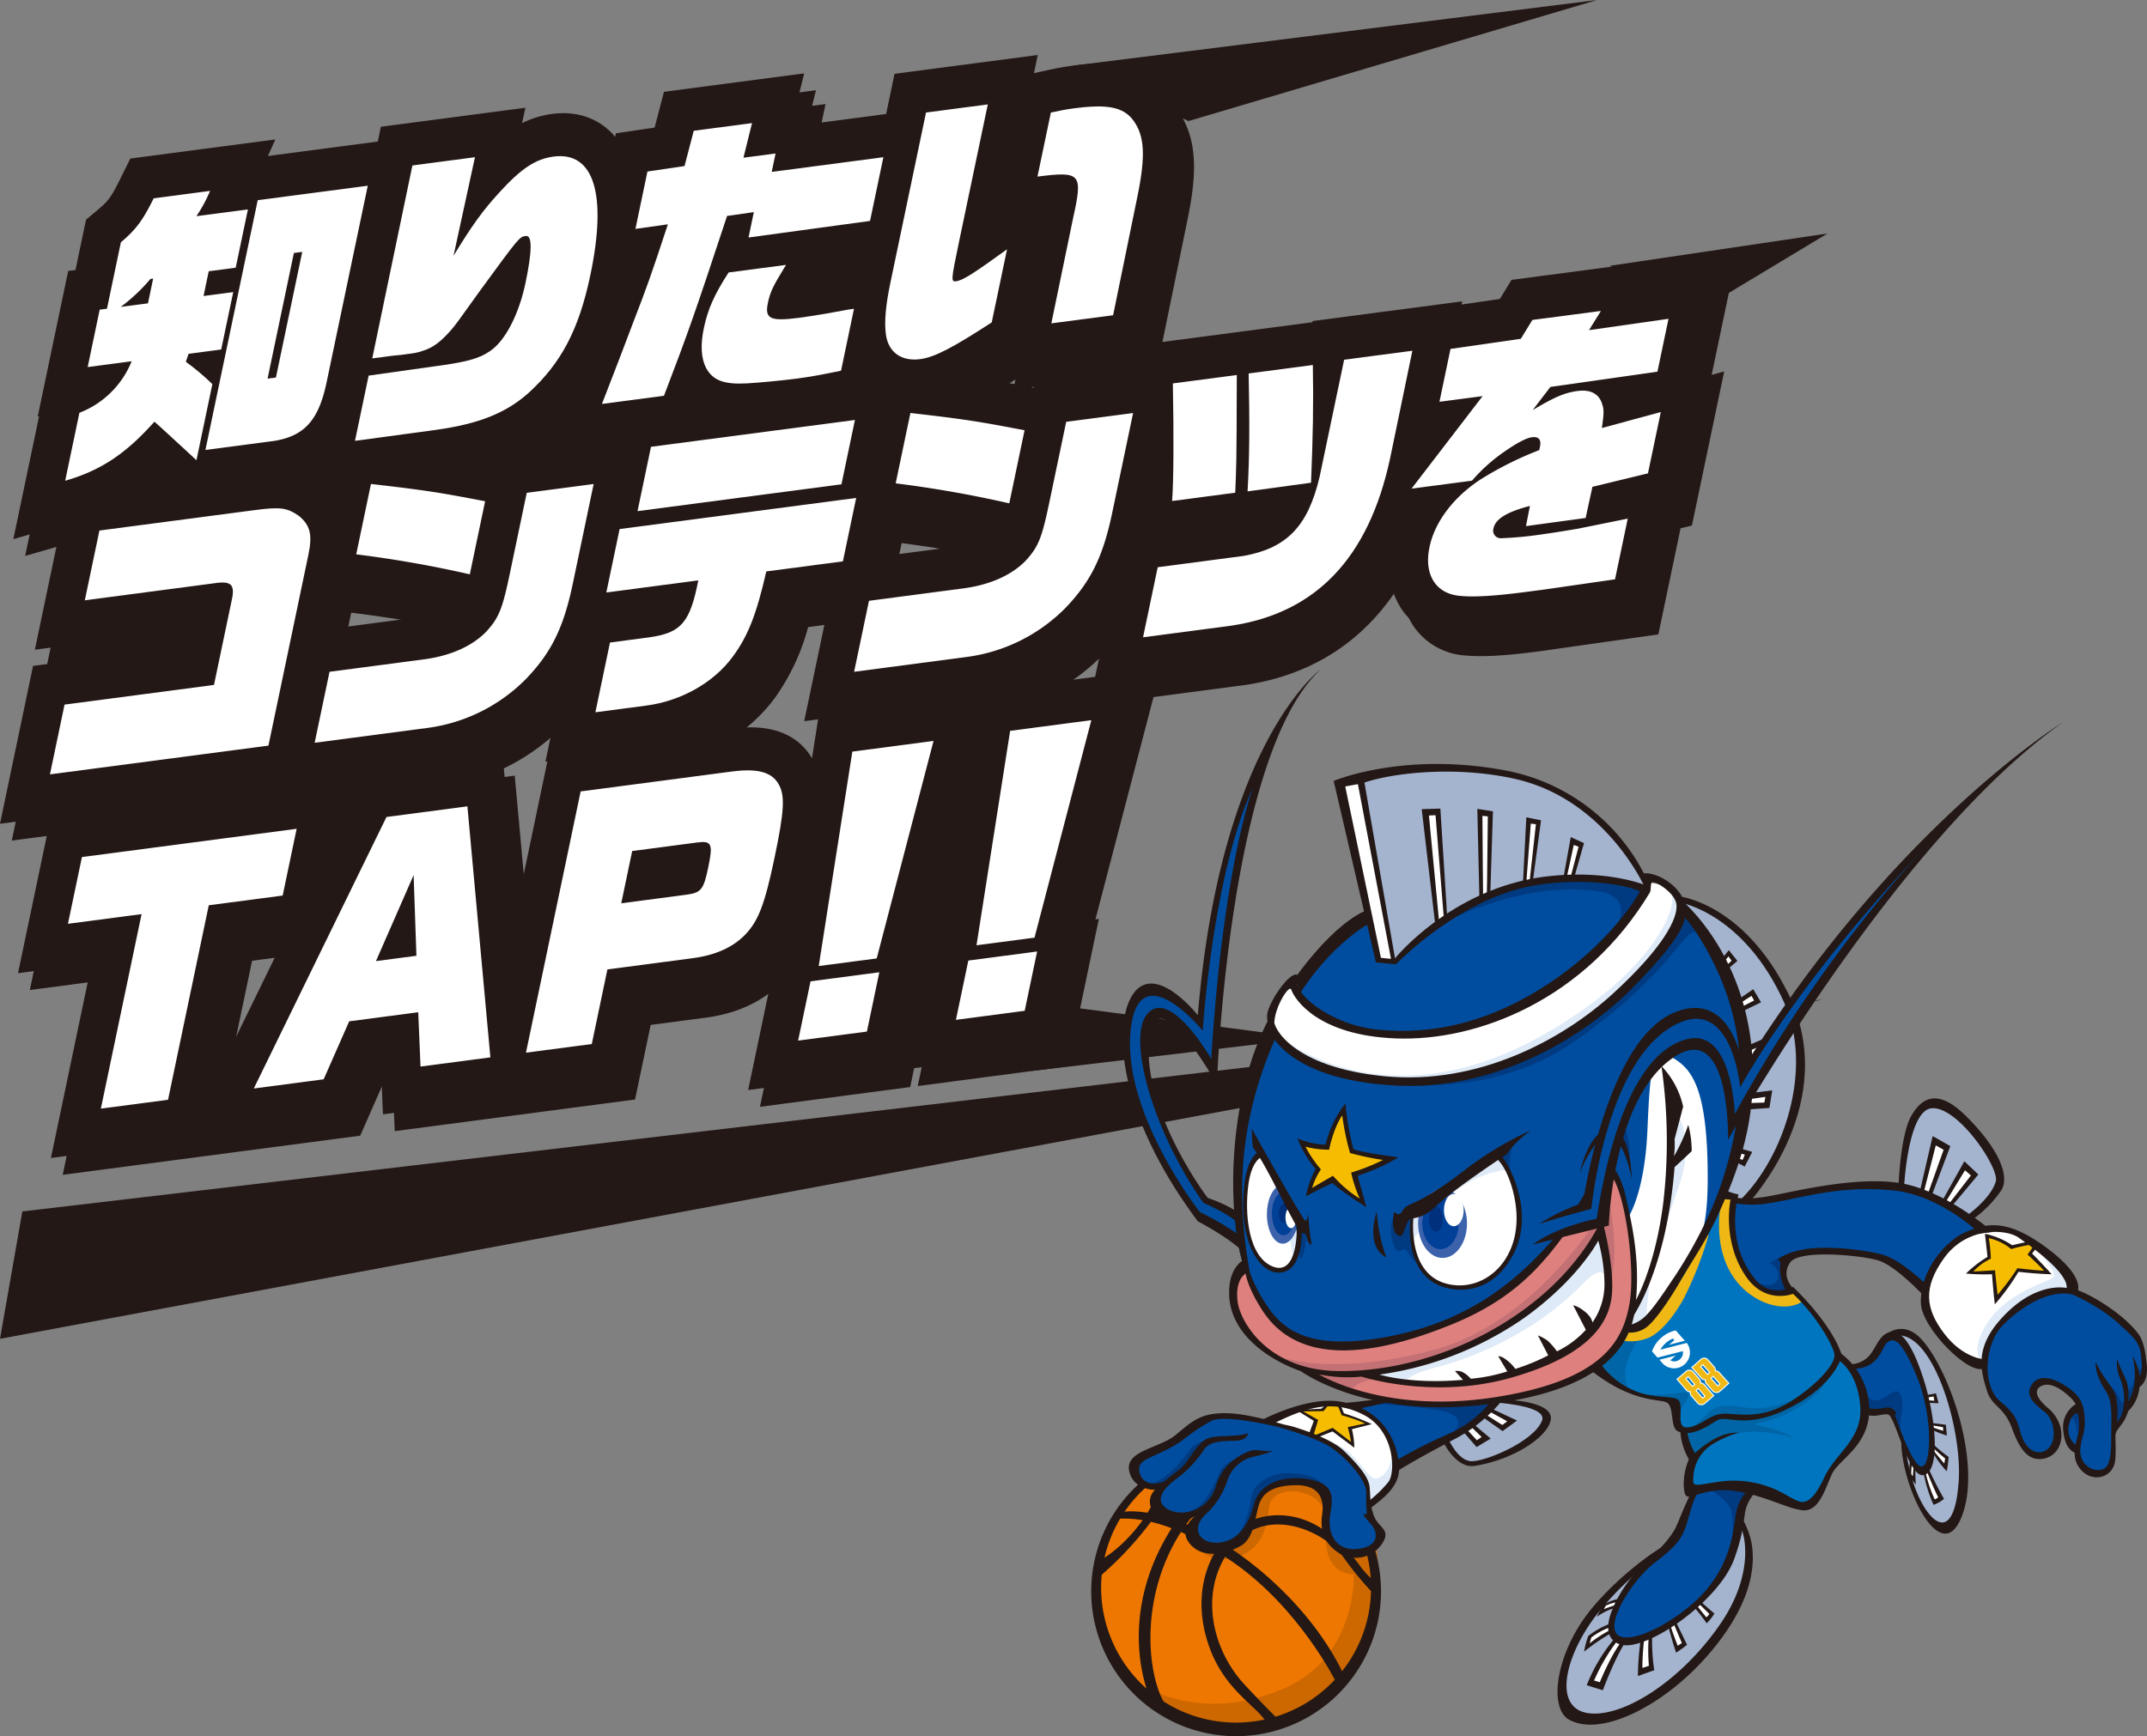 <svg xmlns="http://www.w3.org/2000/svg" xmlns:xlink="http://www.w3.org/1999/xlink" width="540" height="436.794" viewBox="0 0 540 436.794">
  <rect x="0" y="0" width="540" height="436.794" fill="#808080" stroke="none"/>
  <defs>
    <clipPath id="clip-path">
      <rect id="矩形_35529" data-name="矩形 35529" width="459.638" height="336.821" fill="none"/>
    </clipPath>
    <clipPath id="clip-path-2">
      <rect id="矩形_35689" data-name="矩形 35689" width="265.545" height="268.384" fill="none"/>
    </clipPath>
  </defs>
  <g id="组_29390" data-name="组 29390" transform="translate(-65.36 -500.251)">
    <g id="组_28901" data-name="组 28901" transform="translate(65.36 500.251)">
      <g id="组_28900" data-name="组 28900" clip-path="url(#clip-path)">
        <path id="路径_137498" data-name="路径 137498" d="M434.277,65.982l-12.7,1.811,2.84-4.583L382.2,68.765l-2.947,4.811-9.633,1.388.165-.794-37.614,4.95-.064.3-41.649,5.482,7.351-35.869c2.271-11.2,2.658-20.186-2.893-27.716-5.7-7.583-14.459-7.579-23.078-6.444-2.4.316-4.044.639-6.616,1.2l-3.146.688.957-4.572-36.022,4.741L224.9,27.042l-16.217,2.135.97-4.636-7.518.99,2.154-8.708-35.269,4.642-2.351,8.994-9.746,1.434-.184.876c-3.813-4.547-9.414-6.6-15.818-5.756a24.21,24.21,0,0,0-7.594,2.319l.841-3.869L97.818,30.247l-.777,3.723L69.413,37.606l1.858-4.161-36.464,4.8-2.733,5.516c-2.146,4.328-2.957,5.282-5.228,7.188l-3.181,2.671-2.654,12.67-1.832.242-1.639,7.825-3,14.334-3.021,14.437.337-.044L5.387,133.991l11.958-3.442L10.8,161.813l37.993-5-.865,4.129-37.586,4.947L2.029,205.6l66.754-8.786-.067.323-54,7.108L6.562,243.2l18.52-2.437L14.837,289.693l33.852-4.457,3.526-.464,37.443-4.928,6.417-14.589,1.7-.224.572,13.669,23.4-3.08,14.5-1.91,22.538-2.965,3.93-18.767,13.847-1.824c8.009-1.053,14.532-4.132,19.451-9.216.367-.385.718-.775,1.058-1.168l-6.869,32.813,37.785-4.973,7.763-37.082-.856.113,9.272-35.5-5.487,35-1.027.135-7.765,37.082,37.787-4.974,7.763-37.081-.856.113,14.6-55.917,23.079-3.037.094-.013c17.023-2.6,30.178-11.307,38.983-25.538a20.177,20.177,0,0,0,3.077,10.5,17.075,17.075,0,0,0,13.178,7.623c4.394.406,10.053.082,18.927-1.086l29.643-4.218,5.586-26.7,2.852-.692,8.115-38.756-3.149.855Zm-394.514,53.4c.244-.2.49-.393.733-.6l.481.443Zm101.194-14.174c.02-.018.037-.036.056-.052l-2.266,5.851-8.021,1.056a42.683,42.683,0,0,0,10.232-6.856M54.691,272.953l7.769-37.115,11.071-1.457ZM86.325,208.2l2.77-13.242,3.952-.52Zm22.27-54.722L85.67,156.491l1.724-8.231,2.228.289c8.233,1.067,16.912,2.52,23.426,3.9a25.579,25.579,0,0,1-4.452,1.024m31.1,36.445-7.733,36.925-3.44-37.578-11.728,1.544a53.616,53.616,0,0,0,23.739-13.849l.114-.116c.591-.61,1.156-1.222,1.707-1.836l-3.137,14.972Zm68.088-10.587-1.536,9.8c-5.517-9.364-16.794-7.889-20.512-7.4l-7.844,1.033a41.828,41.828,0,0,0,16.02-13,54.8,54.8,0,0,0,8.4-17.865l8.043-1.059-6.062,28.951Zm6.2-113.635c-.771.142-2.05.378-3.629.659l.14-.228,4.61-.628c-.2.034-.588.1-1.122.2m2.917-.437-.992.13.993-.136Zm27.378,70.355-20.008,2.633,1.568-7.487c8.075,1.061,16.519,2.479,22.892,3.83a25.584,25.584,0,0,1-4.452,1.024m33.2,33.016-19.844,2.612a53.711,53.711,0,0,0,18.58-12.142l.113-.116a60.839,60.839,0,0,0,4.167-4.752ZM262.272,94.749l-.241,1.154c-5.749-1.1-9.49-1.794-13.761-2.443,1.868-1.113,3.905-2.388,6.182-3.854l-.522,2.526,33.032-4.347.073,3.7Z" transform="translate(0.94 5.874)" fill="#231815"/>
        <path id="路径_137499" data-name="路径 137499" d="M432.248,63.129l-12.7,1.811,2.84-4.583-42.213,5.556-2.948,4.81L367.6,72.111l.164-.794-37.613,4.95-.064.3-41.649,5.482,7.351-35.869c2.271-11.2,2.657-20.186-2.893-27.716-5.7-7.583-14.459-7.579-23.078-6.444-2.4.316-4.044.639-6.616,1.2l-3.146.688.957-4.572-36.022,4.741-2.116,10.107-16.216,2.135.97-4.636-7.518.99,2.154-8.708-35.269,4.642-2.351,8.994L154.9,29.04l-.184.876c-3.813-4.547-9.414-6.6-15.818-5.756a24.21,24.21,0,0,0-7.594,2.319l.84-3.869-36.35,4.784-.777,3.723L67.384,34.753l1.857-4.161-36.463,4.8L30.045,40.91c-2.146,4.328-2.957,5.282-5.228,7.188l-3.182,2.671-2.653,12.67-1.832.242-1.639,7.825-3,14.334L9.491,100.276l.337-.044-6.47,30.906L15.316,127.7,8.77,158.96l37.993-5-.865,4.129L8.312,163.036,0,202.748l66.754-8.786-.069.323-54,7.108L4.531,240.343l18.52-2.437L12.808,286.84l33.852-4.457,3.526-.464,37.443-4.928L94.047,262.4l1.7-.224.572,13.669,23.4-3.08,14.5-1.908,22.537-2.966,3.93-18.767,13.848-1.824c8.009-1.053,14.532-4.132,19.451-9.216.367-.385.718-.775,1.058-1.168l-6.871,32.813,37.787-4.972,7.763-37.082-.856.113,9.272-35.5-5.487,35-1.029.135-7.763,37.082,37.787-4.974,7.763-37.081-.857.113,14.6-55.917,23.079-3.037.1-.013c17.023-2.6,30.178-11.307,38.983-25.538a20.163,20.163,0,0,0,3.077,10.5,17.072,17.072,0,0,0,13.178,7.623c4.392.406,10.053.082,18.927-1.086l29.643-4.218,5.586-26.7,2.852-.692L430.7,84.731l-3.149.855Zm-394.514,53.4c.243-.2.489-.393.732-.6l.483.443Zm101.194-14.174c.019-.018.037-.036.056-.052l-2.266,5.851-8.021,1.056a42.714,42.714,0,0,0,10.232-6.856M52.661,270.1l7.771-37.115L71.5,231.528ZM84.3,205.343,87.066,192.1l3.952-.52Zm22.272-54.722-22.926,3.017,1.724-8.231,2.228.289c8.233,1.067,16.912,2.52,23.425,3.9a25.538,25.538,0,0,1-4.451,1.024m31.1,36.445-7.733,36.925-3.44-37.578-11.728,1.544A53.624,53.624,0,0,0,138.5,174.107l.113-.116c.591-.61,1.156-1.222,1.707-1.836l-3.135,14.972Zm68.087-10.587-1.535,9.8c-5.517-9.364-16.794-7.888-20.513-7.4l-7.842,1.033a41.838,41.838,0,0,0,16.02-13,54.8,54.8,0,0,0,8.4-17.865l8.043-1.059-6.062,28.951Zm6.2-113.635c-.771.142-2.05.378-3.629.659l.139-.228,4.612-.628c-.2.034-.59.1-1.122.2m2.916-.437-.991.13.992-.136Zm27.379,70.355L222.24,135.4l1.568-7.487c8.074,1.061,16.519,2.479,22.891,3.83a25.537,25.537,0,0,1-4.451,1.024m33.2,33.016L255.6,168.391a53.711,53.711,0,0,0,18.58-12.142l.113-.116a60.516,60.516,0,0,0,4.165-4.752ZM260.243,91.9,260,93.05c-5.75-1.1-9.49-1.794-13.761-2.443,1.867-1.113,3.905-2.388,6.182-3.854l-.524,2.526,33.033-4.347.073,3.7Z" transform="translate(0 4.499)" fill="#231815"/>
        <path id="路径_137500" data-name="路径 137500" d="M16.863,77.16l3.021-14.438,1.832-.242,3.5-16.715c3.76-3.156,5.512-5.53,8.253-11.062L47.65,32.838A36.894,36.894,0,0,1,44.208,39.2L57.165,37.5,54.094,52.161l-6.785.892-1.3,6.23,7.462-.982L50.446,72.739l-8.21,1.08-.686,2.012a60.4,60.4,0,0,1,6.675,5.623L44.218,100.6l-2.429-2.265c-4.65-4.266-7.354-6.791-8.144-7.426-7.159,8.037-13.455,12.264-22.441,14.851l3.58-17.1A23.11,23.11,0,0,0,27.922,75.7ZM32.03,61.124l1.3-6.23-.679.089a44.764,44.764,0,0,1-7.478,7.044Zm27.6-25.947,27.682-3.643L76.971,80.922c-1.988,9.5-5.465,13.5-13.061,14.8l-17.435,2.3ZM64.21,79.794l6.616-31.61-2.1.277-6.616,31.61Z" transform="translate(5.189 15.189)" fill="#fff"/>
        <path id="路径_137501" data-name="路径 137501" d="M64.457,81.729l16.178-2.279c8.349-1.1,11.565-1.963,14.339-3.882,3.839-2.574,7.278-9.234,8.948-17.21,1.653-7.9,1.715-11.976.086-11.762s-1.627.215-11.428,13.623c-5.965,8.323-5.965,8.323-7.117,9.73-2.792,3.249-4.827,4.773-7.433,5.561-1.555.5-1.555.5-5.422,1.008l-1.952.184-5.292.7,10.1-48.544L91.2,26.783l-5.389,24.8c4.533-7.466,7.33-11.382,11.513-15.922,5.487-6.042,9.159-8.447,13.636-9.035,10.176-1.339,13.527,9.449,9.263,29.813-2.863,13.676-7.346,22.173-15.5,29.6C99.04,91.143,92.128,93.9,81.256,95.4L61.022,98.141Z" transform="translate(28.261 12.769)" fill="#fff"/>
        <path id="路径_137502" data-name="路径 137502" d="M114.922,33.083l9.326-1.374,2.319-8.878L141.223,20.9l-2.154,8.708,8.074-1.064-.969,4.636,28.088-3.7-3.356,16.032-30.562,4.171,1.336-6.383-6.732.96c-8.128,24.64-9.908,29.677-15.872,45.24l-15.6,2.054,1.718-4.439c2.018-5.214,4.032-10.43,5.981-15.638,3.751-9.729,4.537-11.9,8.883-25.109L111.9,47.52ZM163.612,83.2c-4.964,1.022-7.778,1.541-11.105,1.978-3.593.474-9.585,1.04-12.454,1.2-5.874.329-8.625-.714-10.352-3.812-1.277-2.417-1.5-5.787-.588-10.118.988-4.712,2.616-8.4,6.226-13.971l14.45-1.9-.5.8c-2.8,4.58-3.514,6.078-4.072,8.739-.843,4.027.527,4.732,7.921,3.759,1.628-.215,5.172-.754,6.41-.991,3.424-.6,5.967-1.082,6.1-1.1l1.22-.162Z" transform="translate(47.921 10.068)" fill="#fff"/>
        <path id="路径_137503" data-name="路径 137503" d="M170.75,52.226c-2.021,9.65-2.064,10.172-.775,10,1.7-.224,4.206-1.811,12.834-8.043L178.96,72.572c-10,6.49-14.368,8.764-18.034,9.246-4.682.616-8.012-1.753-8.586-6.259-.417-3.048-.07-7.232,1.124-12.931l8.97-42.855,15.538-2.045ZM199.4,46.459c2.521-11.416,2.038-11.944-8.938-10.573l3.371-16.107c2.559-.559,3.864-.8,5.832-1.064,8.48-1.116,12.4-.3,14.877,2.994,2.878,3.9,3.153,8.893,1.1,18.991L209.489,70.77l-15.538,2.045Z" transform="translate(70.474 8.54)" fill="#fff"/>
        <path id="路径_137504" data-name="路径 137504" d="M12.259,135.695l37.586-4.947L54.188,110c1.012-4.2.247-5.279-3.248-4.967l-33.583,4.421L21.03,91.905l38.875-5.118c6.65-.874,8.252-.642,11.254,1.4,2.871,2.357,3.5,4.71,2.433,9.8L63.54,146.013,8.585,153.247Z" transform="translate(3.976 41.572)" fill="#fff"/>
        <path id="路径_137505" data-name="路径 137505" d="M57.83,129.431l24.019-3.162c6.663-.951,11.914-3.341,15.448-6.983,3.176-3.522,4.015-5.626,5.937-14.821l4.2-20.061L124.26,82.19,119,107.34c-2.338,11.169-5.5,17.422-11.891,24.028a42.712,42.712,0,0,1-24.654,12.185L54.09,147.288Zm35.285-24.52a287.942,287.942,0,0,0-28.57-5.033l3.706-17.7c14.11,1.615,17.484,2.2,28.712,4.349Z" transform="translate(25.05 39.582)" fill="#fff"/>
        <path id="路径_137506" data-name="路径 137506" d="M108.438,98.756l59.5-7.832L164.6,106.88l-19.268,2.537c-2.43,10.664-4.578,16.193-8.362,21.347-4.817,6.617-13.044,11.247-21.8,12.4l-12.823,1.688,3.675-17.552L115.863,126c8.09-1.139,10.278-3.718,12.369-14.337L105.1,114.712Zm7.894-20.695,51.293-6.752-3.389,16.186-51.291,6.752Z" transform="translate(47.401 34.348)" fill="#fff"/>
        <path id="路径_137507" data-name="路径 137507" d="M150.563,117.378l24.019-3.162c6.663-.951,11.914-3.341,15.448-6.983,3.176-3.522,4.015-5.626,5.937-14.821l4.2-20.061,16.826-2.214-5.264,25.15c-2.338,11.169-5.5,17.422-11.891,24.028A42.712,42.712,0,0,1,175.184,131.5l-28.361,3.734Zm35.285-24.52a287.946,287.946,0,0,0-28.57-5.033l3.706-17.7c14.11,1.615,17.484,2.2,28.712,4.349Z" transform="translate(67.997 33.776)" fill="#fff"/>
        <path id="路径_137508" data-name="路径 137508" d="M200.182,114.018l21.575-2.84c10.9-1.953,16.206-7.454,19.138-19.884l6.173-29.481,17.164-2.26L258.59,86.82c-5.4,24.875-18.582,38.654-39.778,41.886l-22.32,2.938ZM203.8,97.36c.392-4.707.435-17.2.189-29.582l16.08-2.117-.01,2.883c-.032,19.069-.1,20.038-.382,26.725Zm18.981-2.426c.5-8.711.534-17.361.272-29.666L239.2,63.143c.176,9.88.035,17.8-.459,29.616Z" transform="translate(91 28.686)" fill="#fff"/>
        <path id="路径_137509" data-name="路径 137509" d="M260.518,74.225l-10.855,1.428,2.783-13.3,17.686-2.55,2.907-4.743L290.272,52.8l-2.989,4.827,19.995-2.852-2.784,13.3-26.93,3.841-4.455,5.832c5.511-3.31,8.111-4.392,11.3-4.811,3.324-.439,5.517.75,6.255,3.535.408,1.2.341,2.467-.155,5.784l14.829-4.021-3.229,15.424-13.971,3.392-1.706,7.834-15.01,2.049,1-5.081c-5.791,1.5-8.67,3.283-9.163,5.639a1.908,1.908,0,0,0,1.852,2.491,92.062,92.062,0,0,0,10.846-1.058c2.3-.3,6.815-1.046,8.594-1.354l12.472-2.526-3.2,15.272-17.281,2.5-4.749.625c-8.277,1.089-13.287,1.381-16.911,1.045-6.16-.52-9.168-5.37-7.719-12.283,1.32-6.308,5.972-12.462,12.637-16.887a86.206,86.206,0,0,1,14.966-7.511l.176-.836q.573-2.736-2.073-2.387c-1.356.179-3.8,1.459-7.051,3.737a42.85,42.85,0,0,0-7.968,7.18l-15.2,2Z" transform="translate(112.377 25.431)" fill="#fff"/>
        <path id="路径_137510" data-name="路径 137510" d="M15.2,147.837,69.2,140.728,65.688,157.52,47.1,159.966,36.854,208.9l-16.895,2.224L30.2,162.19l-18.522,2.439Z" transform="translate(5.41 67.786)" fill="#fff"/>
        <path id="路径_137511" data-name="路径 137511" d="M77,139.593l20.352-2.679,5.782,63.154L85.56,202.379l-.572-13.667L67.619,191,61.2,205.586,43.628,207.9ZM84.53,174.51l-.7-20.3-9.478,21.64Z" transform="translate(20.205 65.949)" fill="#fff"/>
        <path id="路径_137512" data-name="路径 137512" d="M104.171,136.1l37.993-5c6.379-.84,10.011.086,11.755,3.109,1.706,2.877,1.489,6.748-.976,18.525s-4.054,15.9-7.354,19.366c-3.115,3.218-7.487,5.2-13.254,5.958L110.9,180.884l-3.93,18.767-16.554,2.178ZM130.663,162.1c3.8-.5,4.417-1.246,5.577-6.794,1.273-6.078.906-6.842-2.825-6.352L117.132,151.1l-2.752,13.145Z" transform="translate(41.872 63.008)" fill="#fff"/>
        <path id="路径_137513" data-name="路径 137513" d="M140.323,186.284l17.3-2.277L154.5,198.927,137.2,201.2Zm10.514-57.79,20.422-2.688-14.292,54.719-14.587,1.919Z" transform="translate(63.54 60.599)" fill="#fff"/>
        <path id="路径_137514" data-name="路径 137514" d="M167.448,182.758l17.3-2.277L181.624,195.4l-17.3,2.277Zm10.514-57.79,20.422-2.688L184.092,177,169.5,178.917Z" transform="translate(76.103 58.9)" fill="#fff"/>
        <path id="路径_137515" data-name="路径 137515" d="M5.621,223.04,458.606,169.7,0,255.081Z" transform="translate(0 81.74)" fill="#231815"/>
        <path id="路径_137516" data-name="路径 137516" d="M184.408,16.524,316.3,0l-102.8,30.46Z" transform="translate(85.404 0)" fill="#231815"/>
        <path id="路径_137517" data-name="路径 137517" d="M276.707,47.779l54.781-8.13L299.706,58.793Z" transform="translate(128.15 19.098)" fill="#231815"/>
        <path id="路径_137518" data-name="路径 137518" d="M178.181,186.983l68.2-8.084-60.982-8.01Z" transform="translate(82.52 82.314)" fill="#231815"/>
      </g>
    </g>
    <g id="组_29344" data-name="组 29344" transform="translate(339.816 668.662)">
      <g id="组_29343" data-name="组 29343" clip-path="url(#clip-path-2)">
        <path id="路径_139001" data-name="路径 139001" d="M79.611,108.128s-.763,4.975-8.154,10.057a40.824,40.824,0,0,0,10.528,6.433c5.391,2,9.142.715,9.744,2.624.924,2.926-.561,6.5,2.517,6.5,0,0-.308,2.772,1.848,6.775,0,0-1.7,9.17-.147,8.779,1.225-.31,5.691-3.544,13.853-1.234,2,.566,3.826,1.2,5.472,1.811,1.846-1.351,6.081,2.333,6.081,2.333,1.809.628,3.146.9,4,.476,2.156-1.078,2-4,6.775-10.471s9.549-7.855,6.469-19.094c-1.753-6.4-5.391-7.547-5.391-7.547s-3.748-10.062-11.618-16.559c0,0-17.365,4.249-14.847-23.814l-2.792-.434L90.539,99.024s-9.455,11.211-10.928,9.1" transform="translate(55.043 57.587)" fill="#0075bf"/>
        <path id="路径_139002" data-name="路径 139002" d="M90.526,73.721S87.14,83.9,91.142,93.067s14.212,12.6,19.137,9.08L107.93,99.64s-8.058,3.383-12.982-6.092c-3.695-7.106-2.809-12.8-1.868-17.554Z" transform="translate(68.701 56.787)" fill="#efb815"/>
        <path id="路径_139003" data-name="路径 139003" d="M86.91,92.058s-11.326,11-6.825,18.333a32.092,32.092,0,0,1-8.359-5.53s6.863-7.148,7.554-10.084Z" transform="translate(55.25 70.912)" fill="#0065a6"/>
        <path id="路径_139004" data-name="路径 139004" d="M121.481,100.379s-.06,3.656-7.587,8.1a33.428,33.428,0,0,1-9.776,3.857c-2.829.388,2.831.551,8.1,3.25s-13.633-6.851-23.795,4.982c0,0-2.443-.127-3.344-6.3a4.4,4.4,0,0,1-2.316-1.8s2.572,2.572,6.175-.386,3.167-4.976,11.7-3.73c11.447,1.673,20.835-7.973,20.835-7.973" transform="translate(63.756 77.322)" fill="#0065a6"/>
        <path id="路径_139005" data-name="路径 139005" d="M78.394,103.216a35.5,35.5,0,0,0,9.388-.386c5.274-.9-1.029,3.987-.9,7.2,0,0,.643-4.629-2.445-5.144a34.559,34.559,0,0,1-6.044-1.671" transform="translate(60.387 79.126)" fill="#0065a6"/>
        <path id="路径_139006" data-name="路径 139006" d="M61.2,54.508C46.938,66.7,37.828,78.8,34.309,105.211a162.343,162.343,0,0,0-1.484,20.222l-7.279-3.372S9.341,103.29,9.341,83.7s14.98-1.921,17.285,4.994c0,0,5.762-58.769,12.291-74.517,0,0-13.059,23.046-15.364,63.378,0,0-12.675-15.366-16.9-5.378S4.9,99.921,23.061,127.917c0,0,5.291-.119,10,4.913,0,0,3.171,23.085,20.838,26.156s48.016-7.681,64.147-31.5l8.067-11.523s4.994-.384,6.531,22.279l7.862,6.617s12.872-14.7,17.907-31.856c4.681-15.945,4.19-47.446-13.863-62.382S85.012,34.149,61.2,54.508" transform="translate(3.752 10.92)" fill="#004da0"/>
        <path id="路径_139007" data-name="路径 139007" d="M61.931,67.255l-4.677,3.487s2.774.791,4.677,6.736c0,0-1.664-3.33,0-10.223" transform="translate(44.103 51.806)" fill="#003b82"/>
        <path id="路径_139008" data-name="路径 139008" d="M50.044,113.823s9.26-3.006,13.095-9.648c0,0,16.315-.076,12.7,5.343s-14.12,11-19.209,10.016a8.962,8.962,0,0,1-6.587-5.711" transform="translate(38.549 80.246)" fill="#a4b3ce"/>
        <path id="路径_139009" data-name="路径 139009" d="M57.452,105.191,55.9,106.565l4.543,3.2,2.185-1.62Z" transform="translate(43.062 81.028)" fill="#fff"/>
        <path id="路径_139010" data-name="路径 139010" d="M55.019,107.4l-1.9,1.163,2.923,3.557,2.36-1.409Z" transform="translate(40.916 82.73)" fill="#fff"/>
        <path id="路径_139011" data-name="路径 139011" d="M24.94,108.974s14.127-7.805,22.764-3.245,11.9,13.653,8.636,18.549-5.6,5.6-5.6,5.6,2.411-14.548-25.8-20.9" transform="translate(19.211 80.341)" fill="#fff"/>
        <path id="路径_139012" data-name="路径 139012" d="M31.347,108.933s7.1,1.629,10,4.7c3.8,4.029,4.925,6.715,6.789,5.893,2.247-.986,4.551-4.7,2.314-10.445,0,0,3.431,7.386,1.268,11.415a14.578,14.578,0,0,1-5.906,5.808s.31-5.137-2.151-8.42-7.834-7.982-12.311-8.952" transform="translate(24.146 83.911)" fill="#deeaf7"/>
        <path id="路径_139013" data-name="路径 139013" d="M133.053,114.162s-12.776-5.651-14.251-15.356c-1.946-12.812,12.284-22.973,21.991-18.3s15.724,10.441,14,14.741c0,0-9.816-1.237-16.338,6.389-7.248,8.476-5.4,12.53-5.4,12.53" transform="translate(91.374 61.12)" fill="#fff"/>
        <path id="路径_139014" data-name="路径 139014" d="M139.758,81.715s6.226,6.778,5.4,8.12-12.684,3.581-17.83,13.429c-3.264,6.244.149,8.581.149,8.581S126.211,102.891,138,96.253c9.6-5.4,12.011-2.611,12.011-2.611s.754-5.2-10.254-11.927" transform="translate(96.995 62.945)" fill="#deeaf7"/>
        <path id="路径_139015" data-name="路径 139015" d="M111.75,121.823s5.987,6.94-1.4,21.387S80.8,174.735,70.779,169.973s.657-28.734,14.614-36.943c0,0-12.757,18.007-2.547,17.882,12.07-.15,29.321-17.31,28.905-29.09" transform="translate(51.492 93.84)" fill="#a4b3ce"/>
        <path id="路径_139016" data-name="路径 139016" d="M78.372,138.009l-.266,8.173,2.524-.533-.266-8.239Z" transform="translate(60.165 105.847)" fill="#fff"/>
        <path id="路径_139017" data-name="路径 139017" d="M77.42,137.9s-4.783,5.715-6.446,10.765l2.857.864L79.08,138.5Z" transform="translate(54.671 106.223)" fill="#fff"/>
        <path id="路径_139018" data-name="路径 139018" d="M76.476,137.276l-5.915,3.854.466-2.392s3.056-2.659,5.116-2.792Z" transform="translate(54.353 104.72)" fill="#fff"/>
        <path id="路径_139019" data-name="路径 139019" d="M76.292,133.644l-3.854,1.593.781-1.965,3.539-.892Z" transform="translate(55.799 101.972)" fill="#fff"/>
        <path id="路径_139020" data-name="路径 139020" d="M86.816,132.574l-.9,1.186,2.657,3.388,1.329-1.728Z" transform="translate(66.179 102.121)" fill="#fff"/>
        <path id="路径_139021" data-name="路径 139021" d="M83.364,135.5l-1.129.8,1.928,5.847,1.861-1.062Z" transform="translate(63.345 104.372)" fill="#fff"/>
        <path id="路径_139022" data-name="路径 139022" d="M114,95.013s6.486-4.9,13.382,13.323,3.941,36.121-.492,35.629-10.016-11.985-10.344-21.344c0,0,1.806,7.552,5.746,5.417S121.8,97.5,114,95.013" transform="translate(87.817 72.726)" fill="#a4b3ce"/>
        <path id="路径_139023" data-name="路径 139023" d="M119.622,110.611l-.073,1.119,3.048,3.532.6-2.061Z" transform="translate(92.089 85.203)" fill="#fff"/>
        <path id="路径_139024" data-name="路径 139024" d="M118.94,113.759l-.671.271s1.662,6.315,2.724,7.775l1.661-.8Z" transform="translate(91.102 87.628)" fill="#fff"/>
        <path id="路径_139025" data-name="路径 139025" d="M117.634,113.413l-.333,3.323-1.055-.77.391-3.217Z" transform="translate(89.544 86.851)" fill="#fff"/>
        <path id="路径_139026" data-name="路径 139026" d="M118.815,103.566l1.823-.388.4,1.395-2.077-.152Z" transform="translate(91.523 79.478)" fill="#fff"/>
        <path id="路径_139027" data-name="路径 139027" d="M119.575,107.278l2.744.469.145,1.577-2.962-.963Z" transform="translate(92.052 82.636)" fill="#fff"/>
        <path id="路径_139028" data-name="路径 139028" d="M115.356,83.106s1.149-23.15,8.866-21.509,17.4,17.239,15.763,20.688-7.389,8.867-7.389,8.867-6.07-6.329-17.894-8.582" transform="translate(88.354 47.384)" fill="#a4b3ce"/>
        <path id="路径_139029" data-name="路径 139029" d="M118.271,79.989l2.546-12.955,3.284,1.641-4.828,11.813Z" transform="translate(91.103 51.636)" fill="#fff"/>
        <path id="路径_139030" data-name="路径 139030" d="M121.4,79.561l4.714-8.91,2.79,2.133-6.092,7.995Z" transform="translate(93.518 54.422)" fill="#fff"/>
        <path id="路径_139031" data-name="路径 139031" d="M83.908,32.718s21.674,6.566,27.585,27.418a50.31,50.31,0,0,1-11.165,48.272l-3.546.63.366-1.461-2.569-.975s17.568-37.438-10.671-73.885" transform="translate(64.634 25.203)" fill="#a4b3ce"/>
        <path id="路径_139032" data-name="路径 139032" d="M89.658,42.643l1.478-2.135L92,42.087l-2.029,1.944Z" transform="translate(69.063 31.203)" fill="#fff"/>
        <path id="路径_139033" data-name="路径 139033" d="M91.8,47.776l3.76-1.8,1.476,2.462L92.66,49.6Z" transform="translate(70.714 35.418)" fill="#fff"/>
        <path id="路径_139034" data-name="路径 139034" d="M93.446,54.916l3.617-1.583L94.129,57.72Z" transform="translate(71.981 41.082)" fill="#fff"/>
        <path id="路径_139035" data-name="路径 139035" d="M93.368,60.941l4.925-.492L98.13,63.4H93.368Z" transform="translate(71.921 46.564)" fill="#fff"/>
        <path id="路径_139036" data-name="路径 139036" d="M92.266,68.7l-.66,1.646L93.412,71.5l1.149-2.135Z" transform="translate(70.564 52.92)" fill="#fff"/>
        <path id="路径_139037" data-name="路径 139037" d="M23.089,95.895s-6.6,3.93-.59,14.95c4.72,8.653,16.719,11.408,16.719,11.408s15.343,9.246,37.571,7.869,37.178-5.9,42.489-19.473c3.507-8.965,2.753-24.393-4.525-40.326,0,0-13,30.619-47.012,42.292-40.127,13.769-44.652-16.72-44.652-16.72" transform="translate(15.385 54.17)" fill="#de807e"/>
        <path id="路径_139038" data-name="路径 139038" d="M45.3,123.331s1.915-3.831,9.82-2.753l-4.67-1.317s22.033-3.234,36.882-14.371S108.41,82.977,108.41,82.977A99.806,99.806,0,0,1,110.326,97.7s2.994-8.262-.12-22.153c0,0-16.526,29.937-43.709,37.362S25.9,114.23,25.9,114.23a51.567,51.567,0,0,0,8.749,4s2.627,3.309,10.65,5.106" transform="translate(19.952 58.197)" fill="#c37175"/>
        <path id="路径_139039" data-name="路径 139039" d="M150.239,88.867c-4.259-1.93-16.682,1.039-21.4,11.07s0,14.754,2.362,17.31,4.72,8.458,5.9,11.017,5.9,2.949,7.278.2,1.59-7.38-4.13-12.2c-3.737-3.148,1.967-7.476,7.278-3.344s3.344,4.916,3.344,4.916-7.474,4.328-.589,10.624c0,0-.393,5.706,4.721,6.3s4.72-7.869,4.72-12c0,0,3.344-2.558,3.344-5.509a9.572,9.572,0,0,0,2.558-5.9s1.967-.591,1.574-5.706-3.618-10.73-16.956-16.774" transform="translate(97.686 68.027)" fill="#004da0"/>
        <path id="路径_139040" data-name="路径 139040" d="M143.584,100.85a21.1,21.1,0,0,1,3.585,3.243c1.195,1.537.882,3.443,2.606,2.206.129,3.937-2.994,7.028-2.994,7.028s.218-6.844-.977-8.722-2.22-3.755-2.22-3.755" transform="translate(110.602 77.684)" fill="#003b82"/>
        <path id="路径_139041" data-name="路径 139041" d="M141.591,104.994s1.707,3.426.682,5.985A20.421,20.421,0,0,0,141,115.616s.931-8.563-2.142-8.391c0,0,.855-2.413,2.732-2.231" transform="translate(106.963 80.869)" fill="#003b82"/>
        <path id="路径_139042" data-name="路径 139042" d="M94.947,117.089s-2.558,7.672-4.918,11.606-10.986,9.089-14.738,17.429-.605,12.077,10.016,6.57,17.7-13.573,19.672-19.868-.012-11.794,5.311-16.129c0,0-3.541-2.165-15.343.393" transform="translate(56.827 89.232)" fill="#004da0"/>
        <path id="路径_139043" data-name="路径 139043" d="M87.557,116.783s5.121,2.732,5.975,5.633-.172,11.268-.172,11.268,3.075-16.9,6.313-16.993c0,0-1.531-1.956-12.116.092" transform="translate(67.445 89.237)" fill="#003b82"/>
        <path id="路径_139044" data-name="路径 139044" d="M107.957,102.006s4.327,5.114,3.344,11.408a9.512,9.512,0,0,0,5.7.2c1.77-.591,4.682,10.831,6.276,12.792s4.477,4.426,5.2-2.709S123.3,93.941,117.989,95.121s-2.956,7.209-10.032,6.885" transform="translate(83.159 73.237)" fill="#004da0"/>
        <path id="路径_139045" data-name="路径 139045" d="M109.255,101.429s1.708,5.121,4.61,4.268,4.778-4.268,5.8-.512-1.878,6.145.855,13.484c0,0-3.245-8.363-3.415-9.73s-3.541.869-6.807-.42Z" transform="translate(84.159 78.13)" fill="#003b82"/>
        <path id="路径_139046" data-name="路径 139046" d="M91.484,76.3s-3.264,27.312,15.225,24.064c0,0-5.123-3.622-2.218-7.961,3.493-5.215,20.091-1.607,24.391-.786s10.82,9.244,10.82,9.244.983-13.968,14.752-16.131c0,0-13.376-11.6-27.34-11.408s-33.834,6.3-35.629,2.978" transform="translate(70.298 56.479)" fill="#004da0"/>
        <path id="路径_139047" data-name="路径 139047" d="M93.212,88.673s4.123,6.871,11.119,4.373A11.194,11.194,0,0,1,103,89.378c-.674-4.229-.17-6.318,9.048-6.318,0,0-4.438-2.39-13.314,2.732,0,0,2.971,1.257,2.1,4.132-.805,2.645-6.341,1.043-7.621-1.25" transform="translate(71.801 63.551)" fill="#003b82"/>
        <path id="路径_139048" data-name="路径 139048" d="M36.844,105.368s10.622,1.377,11.211,14.95A66.476,66.476,0,0,1,57.5,115.2c5.7-2.558,12.146-6.038,15.811-10.887a75.84,75.84,0,0,1-19.155.855c-9.441-.984-10.229-1.181-10.229-1.181Z" transform="translate(28.381 80.104)" fill="#004da0"/>
        <path id="路径_139049" data-name="路径 139049" d="M38.665,104.618s17.243.683,21.511,2.39,2.139,4.511-1.367,7c0,0,10.073-4.61,13.095-9.648a112.451,112.451,0,0,1-28.118-.425Z" transform="translate(29.784 80.061)" fill="#003b82"/>
        <path id="路径_139050" data-name="路径 139050" d="M26.216,68.648l9.9,17.841s-.26,14.846-7.685,11.719c-6.871-2.893-9.636-23.439-2.213-29.56" transform="translate(16.795 52.879)" fill="#fff"/>
        <path id="路径_139051" data-name="路径 139051" d="M24.563,69.35s5.791,14.116,7.419,26.061c0,0,1.648-7.03,1.186-10.392Z" transform="translate(18.921 53.42)" fill="#deeaf7"/>
        <path id="路径_139052" data-name="路径 139052" d="M71.607,146.356a35.541,35.541,0,1,1-35.542-35.542,35.541,35.541,0,0,1,35.542,35.542" transform="translate(0.404 85.36)" fill="#ed7700"/>
        <path id="路径_139053" data-name="路径 139053" d="M22.528,132.2s2.123,5.27,8.793,4.327,9.491-5.723,10.048-12.84c.5-6.354,13.26-4.884,13.957,1.535.554,5.088-1.255,14.655,7.364,15.3,0,0,.825,20.75-17.552,28.668-24.683,10.634-40.784-4.157-40.784-4.157s20.589,25.49,45.1,11.765,19.833-42.117,17.515-49c0,0-.917-16.533-18.041-14.4s-26.4,18.811-26.4,18.811" transform="translate(3.354 87.196)" fill="#cd6700"/>
        <path id="路径_139054" data-name="路径 139054" d="M129.147,80.568l.4,5.449-4.656,3.466,5.645.2.892,6.637a83.27,83.27,0,0,0,5.447-7.232l7.331.5-4.259-4.458,1.089-2.08-1.089-.892-4.656,1.19s-.791-1.289-6.141-2.774" transform="translate(96.201 62.061)" fill="#f6bd00"/>
        <path id="路径_139055" data-name="路径 139055" d="M29.687,105.9l3.819,2.532-.887,3.6,1.11.444,4.086-1.733,5.017,3.688-.577-4.042,4.353-1.021s-1.021-.979-6.04-2.443l-1.154-2.353-3.02-.09-1.11,1.333Z" transform="translate(22.868 80.479)" fill="#f6bd00"/>
        <path id="路径_139056" data-name="路径 139056" d="M40.394,62.424s-3.4,4.79-4.146,9.514a24.9,24.9,0,0,1-6.187-.666,60.264,60.264,0,0,0,3.774,6.653,19.076,19.076,0,0,0-2.041,5.056L37.3,80.32s3.834,3.059,7.671,5.454l-1.855-6.986a37.2,37.2,0,0,0,9.156-3.725s-6.867-.8-10.146-2.062a54.4,54.4,0,0,1-1.733-10.578" transform="translate(23.156 48.085)" fill="#f6bd00"/>
        <path id="路径_139057" data-name="路径 139057" d="M76.52,95.8s4.2-5.83,4.9-22.15,1.257-20.99,6.154-18.192,9,7.462,9,30.315c0,14.456-2.51,17.322-5.923,23.072-2.324,3.914-4.158,6.237-5.752,9.124a10.511,10.511,0,0,1-3.909,4.081,5.978,5.978,0,0,1-5.065,1.4s5.028-6.2.6-27.65" transform="translate(58.482 42.137)" fill="#fff"/>
        <path id="路径_139058" data-name="路径 139058" d="M66.935,68.906,45.491,83.6s-1.8,20.927,14.334,18.446c14.855-2.285,16-22.853,7.11-33.136" transform="translate(34.996 53.078)" fill="#fff"/>
        <path id="路径_139059" data-name="路径 139059" d="M38.989,115.5s20.05-1.4,35.438-11.891A94.328,94.328,0,0,0,98.207,80.29s4.426,14.973-.7,21.916C90.282,112,70.93,121.557,38.989,115.5" transform="translate(30.033 61.847)" fill="#fff"/>
        <path id="路径_139060" data-name="路径 139060" d="M84.254,33.954S99.9,36.891,109.808,58.949c7.494,16.676-.11,39.173-11.293,49.922l2.767.019s23.09-24.928,9.476-52.369C99.638,34.106,83.7,32.288,83.7,32.288Z" transform="translate(64.472 24.871)" fill="#231815"/>
        <path id="路径_139061" data-name="路径 139061" d="M36.442,110.434a36.442,36.442,0,1,0,36.442,36.442,36.441,36.441,0,0,0-36.442-36.442m0,69.47a33.948,33.948,0,1,1,33.949-33.947A33.947,33.947,0,0,1,36.442,179.9" transform="translate(0 85.067)" fill="#231815"/>
        <path id="路径_139062" data-name="路径 139062" d="M5.2,119.766s6.725-1.214,18.186,4.22c14.113,6.692,29.389,20.8,36.808,36.079L58.306,162.1s-9.021-18.039-25.46-29.534c-7.377-5.157-18.186-11.638-28.953-11.055Z" transform="translate(2.998 92.166)" fill="#231815"/>
        <path id="路径_139063" data-name="路径 139063" d="M47.078,114.064s-18.331-.582-29.244,15.713c-11.406,17.034-9.02,38.118-3.781,45.1L9.4,171.824s-9.066-20.3,6.4-43.5c10.475-15.713,29.242-16,29.242-16Z" transform="translate(5.205 86.519)" fill="#231815"/>
        <path id="路径_139064" data-name="路径 139064" d="M20.863,126.905c-4.252,5.21-7.52,14.957-3.056,26.916,4.073,10.912,12.367,14.693,14.4,18.912l3.056-.873s-3.826-3.711-8.874-9.165c-7.274-7.857-11.495-21.532-4.366-32.735,8.506-13.366,24.55-5.939,29.389.873a80.185,80.185,0,0,0,7.711,9.31l.437-3.054a19.147,19.147,0,0,1-4.075-4.22,42.11,42.11,0,0,0-8.729-8.729c-9.246-6.6-20.077-4.364-25.9,2.765" transform="translate(12.07 92.594)" fill="#231815"/>
        <path id="路径_139065" data-name="路径 139065" d="M19.722,113.306s-.473,7.276-6.4,14.986A86.566,86.566,0,0,1,1.1,141.094l.728-4.511s4.948-2.618,9.894-9.312c5.137-6.95,5.383-13.093,5.383-13.093Z" transform="translate(0.846 87.279)" fill="#231815"/>
        <path id="路径_139066" data-name="路径 139066" d="M23.955,109.029s11.4-6.178,19.918-4.923c10.632,1.567,14.84,9.737,15.108,16.673.223,5.819-6.6,9.289-7.609,10.631l.112-2.349a29.957,29.957,0,0,0,4.812-4.7c1.79-2.238,1.678-12.645-6.042-16.784-8.425-4.518-15.828-1.3-22.543,1.94Z" transform="translate(18.452 80.063)" fill="#231815"/>
        <path id="路径_139067" data-name="路径 139067" d="M39.5,106.228s5.146-1.007,9.174-2.126l-3.58-.448s-3.806.671-9.512,1.119Z" transform="translate(27.412 79.844)" fill="#231815"/>
        <path id="路径_139068" data-name="路径 139068" d="M43.41,121.908s3.925-2.6,14.994-8.393a38.743,38.743,0,0,0,11.751-9.735l-2.91.335A27.237,27.237,0,0,1,56.5,112.4a123.241,123.241,0,0,0-13.2,6.715Z" transform="translate(33.352 79.941)" fill="#231815"/>
        <path id="路径_139069" data-name="路径 139069" d="M51.257,113.6s2.416,5.658,5.918,5.658c3.725,0,15.61-5,17.652-10.17,1.386-3.505-9.156-4.376-11.679-4.617l2.6-.678s12.344.287,11.263,5.212c-.956,4.353-9.446,9.882-19.078,11.431-4.707.756-7.9-5.968-7.9-5.968Z" transform="translate(38.54 79.95)" fill="#231815"/>
        <path id="路径_139070" data-name="路径 139070" d="M52.829,109.112l3.406,3.905,3.548-2.133-4.3-3.617-.69.575,2.7,2.654-1.186.8-2.533-2.714Z" transform="translate(40.694 82.628)" fill="#231815"/>
        <path id="路径_139071" data-name="路径 139071" d="M55.754,107.265l4.759,3.36,3.638-2.659-6.017-2.8-.793.607,4.339,2.379-1.214.933-3.872-2.425Z" transform="translate(42.947 81.009)" fill="#231815"/>
        <path id="路径_139072" data-name="路径 139072" d="M56.958,113.851c2.4,1.682,7.207,6.846,7.807,9.85s0,6.486,1.561,8.768,3.843,6.125-1.923,7.927-10.089-2.282-9.848-9.609-4.084-8.768-9.25-8.048-7.841,1.8-8.887,7.448c-1.2,6.486-3.725,10.809-11.291,9.609-6.7-1.062-5.527-5.886-3.243-7.568s4.925-5.766,4.925-5.766-10.091,8.648-14.534,3.964c-2.87-3.024.6-5.884,2.762-7.566,0,0-6.89,3.457-8.889-2.163-1.921-5.4,5.286-5.764,10.932-8.887s5.645-7.327,17.777-5.045a99.309,99.309,0,0,1,22.1,7.086" transform="translate(4.492 81.739)" fill="#004da0"/>
        <path id="路径_139073" data-name="路径 139073" d="M54.552,37.494s-14.84,7.487-24.717,31.187-8.119,43.891-4.828,60.13c0,0-2.2-2.632-3.73-11.411-2.362-13.488-1.8-40.979,10.094-59.691,13.387-21.068,22.548-23.5,22.548-23.5Z" transform="translate(15.534 26.35)" fill="#231815"/>
        <path id="路径_139074" data-name="路径 139074" d="M33.127,136.354a33.23,33.23,0,0,0-7.279-3.372s-16.512-21.84-14.736-39.95c1.6-16.3,17.044,11.364,17.044,11.364S31,21.483,54.253,0c0,0-25.211,18.287-30.892,87,0,0-10.475-13.316-16.156-5.5-5.075,6.979-4.794,29.293,16.156,57.345,0,0,7.456,3.905,11.185,7.456l-.177-3.372s-2.841-2.664-10.475-6.389c0,0-19.732-24.995-17.4-45.983C8.626,71.373,24.6,90.9,24.6,90.9S27.09,51.664,37.211,29.826c0,0-7.458,19.53-10.475,68.178C26.736,98,16.082,79.362,10.4,87c-4.62,6.21,1.6,29.116,14.38,47.226,0,0,6.037,2.485,9.055,5.327Z" transform="translate(3.451)" fill="#231815"/>
        <path id="路径_139075" data-name="路径 139075" d="M40.929,77.081s-3.105,8.7,2.484,11.489c0,0-1.862-4.036-2.484-11.489" transform="translate(30.865 59.375)" fill="#231815"/>
        <path id="路径_139076" data-name="路径 139076" d="M32.864,81.934c-.342,3.436-1.967,6.042-3.919,6.042-2.2,0-3.987-3.307-3.987-7.386,0-3.569,1.367-6.545,3.183-7.235Z" transform="translate(19.225 56.505)" fill="#3d62ac"/>
        <path id="路径_139077" data-name="路径 139077" d="M31.516,80.653c-.251,2.542-1.453,4.468-2.9,4.468-1.627,0-2.948-2.447-2.948-5.461,0-2.641,1.011-4.844,2.354-5.352Z" transform="translate(19.773 57.239)" fill="#004097"/>
        <path id="路径_139078" data-name="路径 139078" d="M91.546,76.747s2.555.913,9.31-.365c6.439-1.218,23.548-5.476,34.5-2.739S156.53,85.51,156.53,85.51l-3.286.365s-9.857-9.492-21.357-10.77c-13.458-1.494-23.214,1.813-31.216,3.1a26.553,26.553,0,0,1-9.491,0Z" transform="translate(70.236 56.034)" fill="#231815"/>
        <path id="路径_139079" data-name="路径 139079" d="M114.7,82.991s.423-12.792,3.21-17.634c2.42-4.2,6.309-7.219,13.509-.182,8.3,8.117,11.539,15.426,9.007,19.082a29.2,29.2,0,0,1-7.31,7.31l-1.406-.984s6.157-4.282,7.449-8.715c.986-3.374-9.6-19.059-16.166-18.416-5.95.582-6.888,19.68-6.888,19.68Z" transform="translate(88.354 46.963)" fill="#231815"/>
        <path id="路径_139080" data-name="路径 139080" d="M117.741,80.147l.936.389,3.047-11.87,1.965,1.108-4.008,11.261.936.469,4.764-12.652-4.44-2.53Z" transform="translate(90.696 51.088)" fill="#231815"/>
        <path id="路径_139081" data-name="路径 139081" d="M121.745,80.136l4.842-7.966,1.491,1.3-5.624,7.264.7.625,6.794-8.124L126.431,69.9l-5.467,9.763Z" transform="translate(93.178 53.847)" fill="#231815"/>
        <path id="路径_139082" data-name="路径 139082" d="M99.918,93.409a11.127,11.127,0,0,1-1.68-7.2.773.773,0,0,0-.759-.975s1.735-1.845,7.157-2.712,14.529.11,19.3,1.411,11.167,7.7,11.167,7.7l-.542,2.928s-7.265-7.915-11.819-9.216-20-2.785-22.12.651c-1.733,2.818-.455,4.918,1.044,6.793Z" transform="translate(75.088 63.312)" fill="#231815"/>
        <path id="路径_139083" data-name="路径 139083" d="M133.928,112.748s-5.421-.216-10.192-6.506-5.3-11.557-.11-18.866c5.856-8.241,15.83-7.373,18.758-5.313s12.8,9,12.144,12.9l2.6,1.083s2.82-3.578-7.481-11.277-15.4-6.18-20.385-4.119-11.709,9.65-11.385,18c.241,6.184,12.036,18.216,15.94,16.372Z" transform="translate(90.794 60.844)" fill="#231815"/>
        <path id="路径_139084" data-name="路径 139084" d="M94.414,117.1s-1.409,2.71-3.578,8.131c-1.947,4.867-8.349,9.652-11.6,13.555s-9.432,14.311-2.928,16.7c6.2,2.273,24.94-10.627,28.843-21.468s1.191-11.493,4.987-16.481l-1.845-.434s-2.167,1.625-2.818,6.18-1.45,12.206-8.349,19.626c-5.746,6.18-16.915,12.468-20.819,10.517-4.334-2.167,3.038-13.987,8.674-18.324s7.141-6.067,8.458-10.733c1.193-4.229,1.843-6.182,3.034-7.807Z" transform="translate(56.576 89.783)" fill="#231815"/>
        <path id="路径_139085" data-name="路径 139085" d="M93.451,129.088a74.47,74.47,0,0,0-18,16.807c-7.672,10.45-10.192,22.878-1.3,23.963S97.68,161.4,107.33,147.2c8.474-12.475,6.072-22.446,4.879-24.288l.218-2.494a20,20,0,0,1,2.6,6.506c1.085,5.854.11,15.506-10.841,28.192S77.3,175.987,69.164,171.483c-5.1-2.82-3.479-15.97,4.661-26.673,5.856-7.7,16.373-16.048,21.468-18.216Z" transform="translate(51.034 92.755)" fill="#231815"/>
        <path id="路径_139086" data-name="路径 139086" d="M78.152,138.343a47.939,47.939,0,0,0-5.9,10.061l1.437.423s2.756-6.816,5.575-10.393l.846.338s-2.282,3.21-5.661,12.082L70.4,149.587a42.17,42.17,0,0,1,7.214-12Z" transform="translate(54.226 105.981)" fill="#231815"/>
        <path id="路径_139087" data-name="路径 139087" d="M76.677,138.126A48.536,48.536,0,0,0,70.03,142.7a19.187,19.187,0,0,1,1.046-3.96,21.129,21.129,0,0,1,5.7-3.165l-.083.929a17.745,17.745,0,0,0-4.836,2.609s-.223.634-.448,1.494a32.929,32.929,0,0,1,5.306-3.436Z" transform="translate(53.944 104.429)" fill="#231815"/>
        <path id="路径_139088" data-name="路径 139088" d="M77.636,132.061a10.938,10.938,0,0,0-3.96,1.457,15,15,0,0,0-1.83,3.1,15.34,15.34,0,0,1,4.52-2.241l.412-.749a22,22,0,0,0-3.176,1.083,5.482,5.482,0,0,1,.522-.9,9.432,9.432,0,0,1,2.99-.9Z" transform="translate(55.342 101.726)" fill="#231815"/>
        <path id="路径_139089" data-name="路径 139089" d="M78.417,138.161a70.556,70.556,0,0,0-.747,9.414s2.092-.747,4.109-1.457a50.655,50.655,0,0,1-.522-8.929l-.86.412a47.918,47.918,0,0,0,.037,7.4,14.4,14.4,0,0,1-1.643.522,67.182,67.182,0,0,1,.487-7.508Z" transform="translate(59.828 105.676)" fill="#231815"/>
        <path id="路径_139090" data-name="路径 139090" d="M81.974,136.427s1.009,3.886,1.979,6.763c0,0,1.868-1.234,2.765-1.981l-2.877-5.939-.559.448,2.128,5.044-1.046.673s-1.306-3.325-1.868-5.231Z" transform="translate(63.144 104.197)" fill="#231815"/>
        <path id="路径_139091" data-name="路径 139091" d="M85.773,134.094a39.529,39.529,0,0,1,2.949,3.81,11.732,11.732,0,0,0,1.944-2.466s-2.39-1.979-3.287-2.912l-.524.522,2.54,2.5a3.7,3.7,0,0,1-.745.859l-2.28-2.8Z" transform="translate(66.071 102.084)" fill="#231815"/>
        <path id="路径_139092" data-name="路径 139092" d="M107.74,102.3a6.609,6.609,0,0,0,4.3-1.53c2.2-1.721,2.772-5.64,5.64-6.5s5.736,2.581,8.7,11.854,4.3,22.465.287,23.995-7.456-15.009-9.273-15.2-2.485.765-5.736.1l-.1-1.912a7.741,7.741,0,0,0,3.25.382c2.2-.1,2.772-.86,4.111.382s-.191.382.382,1.721,4.4,12.81,6.692,12.427,2.772-12.619-1.338-22.656-6.023-9.653-7.456-8.508-1.912,6.692-8.89,6.6Z" transform="translate(82.992 72.515)" fill="#231815"/>
        <path id="路径_139093" data-name="路径 139093" d="M113.14,94.874s4.18-3.417,8.6,1.53c7.265,8.126,15.3,31.929,9.942,44.833s-15.487-8.6-15.1-20.073l.956,1.432s.765,8.412,4.111,14.722,8.317,8.892,9.368-4.969-6.883-39.386-16.347-36.8Z" transform="translate(87.151 72.196)" fill="#231815"/>
        <path id="路径_139094" data-name="路径 139094" d="M118.27,114.773a33.812,33.812,0,0,0,2.486,8.03,7.928,7.928,0,0,0,2.632-1.517,75.258,75.258,0,0,1-3.971-7.851l-.478.574s1.535,4.013,2.969,6.881a2.029,2.029,0,0,1-.867.542,35.275,35.275,0,0,1-2.346-6.968Z" transform="translate(91.103 87.379)" fill="#231815"/>
        <path id="路径_139095" data-name="路径 139095" d="M117.8,114.144a29.659,29.659,0,0,0,.073,4.44,16.591,16.591,0,0,1-1.625-2.275,32.169,32.169,0,0,1,.145-4.006l.5.83a22.033,22.033,0,0,0-.181,2.815l.4.542s.143-1.912.179-2.925Z" transform="translate(89.539 86.507)" fill="#231815"/>
        <path id="路径_139096" data-name="路径 139096" d="M119.549,112.123a23.725,23.725,0,0,0,3.539,4.8,30.529,30.529,0,0,0,.467-3.61,30.52,30.52,0,0,1-3.863-3.213l-.071.9s1.443,1.407,3.068,2.707c0,0-.108.65-.216,1.264,0,0-2.094-2.418-2.852-3.466Z" transform="translate(92.088 84.81)" fill="#231815"/>
        <path id="路径_139097" data-name="路径 139097" d="M119.427,108.763a23.434,23.434,0,0,0,3.79,1.48s-.108-1.083-.253-2.707l-3.5-.434.037.577,2.744.471.071.9a26.454,26.454,0,0,1-2.852-.938Z" transform="translate(91.994 82.5)" fill="#231815"/>
        <path id="路径_139098" data-name="路径 139098" d="M118.734,103.314l2.275-.434.65,2.493-2.528-.11-.108-.613,1.588.108-.216-1.083-1.515.253Z" transform="translate(91.46 79.248)" fill="#231815"/>
        <path id="路径_139099" data-name="路径 139099" d="M89.322,42.708,91.556,39.9,93.717,42.6l-3.043,2.588-.443-.689,2.029-1.942-.793-1.078-1.793,2.213Z" transform="translate(68.804 30.732)" fill="#231815"/>
        <path id="路径_139100" data-name="路径 139100" d="M91.8,48.185l4-2.735,1.951,3.3-4.532,2.193-.556-.933,3.351-1.728-.66-1.16-2.94,1.9Z" transform="translate(70.714 35.01)" fill="#231815"/>
        <path id="路径_139101" data-name="路径 139101" d="M93.672,54.219l4.748-2.036-1.358,2.036L93.446,55.8Z" transform="translate(71.981 40.196)" fill="#231815"/>
        <path id="路径_139102" data-name="路径 139102" d="M93.856,60.506l5.445-.683-.713,4.426-5.137.338.225-1.576,3.638-.113.262-1.425L93.75,62Z" transform="translate(71.985 46.081)" fill="#231815"/>
        <path id="路径_139103" data-name="路径 139103" d="M92.527,68.06l3.165.9-1.9,3.7L91.6,71.5l.434-1,1.241.483.559-1.342-1.568-.448Z" transform="translate(70.561 52.427)" fill="#231815"/>
        <path id="路径_139104" data-name="路径 139104" d="M29.127,105.806l4.433,2.758-1.3,3.464,2.2.708,3.8-1.528,5.477,4.1a21.356,21.356,0,0,0-.6-4.658l4.994-1.268a58.584,58.584,0,0,0-7.005-2.719l-.857-2.085-.782-.076,1.08,2.647A43.292,43.292,0,0,1,46.49,109.2l-4.4.933a33.334,33.334,0,0,1,.82,3.725l-4.62-3.539-4.881,2.048,1.23-4.061-3.764-2.123L36,106.107l1.282-1.606h-.6l-1.266,1.007Z" transform="translate(22.436 80.497)" fill="#231815"/>
        <path id="路径_139105" data-name="路径 139105" d="M129.046,80.209s.218,1.878.655,5.81a28.218,28.218,0,0,0-5.417,4.194,52.144,52.144,0,0,0,6.554.175s.262,4.019.7,7.557a54.9,54.9,0,0,0,5.941-8.17s4.369.526,8.345.613c0,0-2.142-2.4-4.937-5.244a6.6,6.6,0,0,0,1.137-1.616l-.568-.611a20.317,20.317,0,0,1-1.7,2.489s3.146,2.928,4.151,4.107c0,0-3.67-.26-6.685-.655a60.954,60.954,0,0,1-4.982,6.685s-.522-4.412-.655-6.161c0,0-3.233.22-5.46.306a14.9,14.9,0,0,1,4.412-3.233,38.142,38.142,0,0,0-.524-5.155,13.576,13.576,0,0,1,5.637,2.751,41.227,41.227,0,0,1,5.373-1.179l-.613-.786s-2.969.611-4.5,1.006a19.363,19.363,0,0,0-6.86-2.884" transform="translate(95.736 61.785)" fill="#231815"/>
        <path id="路径_139106" data-name="路径 139106" d="M41.389,61.661A27.087,27.087,0,0,0,36.36,72.076,19.61,19.61,0,0,1,29.309,70.5a26.7,26.7,0,0,0,4.548,7.711,23.792,23.792,0,0,0-2.448,6.867s3.636-1.94,6.7-3.353c0,0,1.786,1.846,8.52,6.077,0,0-1.05-3.854-2.186-7.9,0,0,6.306-2,10.169-4.658,0,0-9.032-1.172-11.218-2.018a69.329,69.329,0,0,1-1.924-10.344l-1.032.875a64.715,64.715,0,0,0,2.082,10.409,66.689,66.689,0,0,0,8.31,1.747A49.968,49.968,0,0,1,42.8,79.093a32.634,32.634,0,0,0,2.162,6.552A29.987,29.987,0,0,1,38.23,79.9s-1.953,1.117-5.237,3.04a17.751,17.751,0,0,1,2.2-4.649,29,29,0,0,1-3.875-5.715,22.272,22.272,0,0,0,5.948.752s1.253-6.658,4.247-9.832Z" transform="translate(22.577 47.497)" fill="#231815"/>
        <path id="路径_139107" data-name="路径 139107" d="M29.367,78.384c0,1.361-.607,2.466-1.356,2.466s-1.356-1.1-1.356-2.466.607-2.466,1.356-2.466,1.356,1.1,1.356,2.466" transform="translate(20.532 58.479)" fill="#002f7c"/>
        <path id="路径_139108" data-name="路径 139108" d="M30.359,79.063c0,1.485-.618,2.687-1.379,2.687s-1.379-1.2-1.379-2.687.618-2.687,1.379-2.687,1.379,1.2,1.379,2.687" transform="translate(21.261 58.832)" fill="#fff"/>
        <path id="路径_139109" data-name="路径 139109" d="M39.34,116.016l9.731,2.048s-1.367-1.707,7.34-3.927S80.478,105.948,92.6,93.824c2.562-2.562,5.635-5.977,7.171-1.367l-2.22-12.633S83.385,109.358,39.34,116.016" transform="translate(30.303 61.488)" fill="#deeaf7"/>
        <path id="路径_139110" data-name="路径 139110" d="M84.348,62.273S88.1,66.2,87.591,73.883,84.176,84.3,80.421,99.66a153.827,153.827,0,0,0,3.927-37.387" transform="translate(61.948 47.969)" fill="#deeaf7"/>
        <path id="路径_139111" data-name="路径 139111" d="M82.3,85.224s-1.021,8.37-1.363,13.32c-.855.857-4.939,1.774-4.939,1.774a42.483,42.483,0,0,0,2.034-5.534,34.141,34.141,0,0,0,4.268-9.56" transform="translate(58.537 65.648)" fill="#deeaf7"/>
        <path id="路径_139112" data-name="路径 139112" d="M45.786,90.684a86.974,86.974,0,0,1,7.15-9.011c7.609-8.558,16.643-8.8,16.643-8.8L66.9,68.906,45.788,82.744a24.737,24.737,0,0,0,0,7.94" transform="translate(35.028 53.078)" fill="#deeaf7"/>
        <path id="路径_139113" data-name="路径 139113" d="M58.742,82.512c0,4.794-2.753,8.678-6.15,8.678s-6.148-3.884-6.148-8.678,2.753-8.676,6.148-8.676,6.15,3.884,6.15,8.676" transform="translate(35.776 56.876)" fill="#3d62ac"/>
        <path id="路径_139114" data-name="路径 139114" d="M56.2,81.555c0,3.576-2.055,6.478-4.589,6.478s-4.589-2.9-4.589-6.478,2.054-6.476,4.589-6.476,4.589,2.9,4.589,6.476" transform="translate(36.224 57.833)" fill="#004097"/>
        <path id="路径_139115" data-name="路径 139115" d="M51.456,79.5c0,1.746-.781,3.158-1.738,3.158s-1.738-1.413-1.738-3.158.779-3.158,1.738-3.158,1.738,1.413,1.738,3.158" transform="translate(36.958 58.803)" fill="#002f7c"/>
        <path id="路径_139116" data-name="路径 139116" d="M55.065,78.608c0,2.241-1.108,4.059-2.477,4.059s-2.475-1.818-2.475-4.059,1.108-4.059,2.475-4.059,2.477,1.818,2.477,4.059" transform="translate(38.602 57.425)" fill="#fff"/>
        <path id="路径_139117" data-name="路径 139117" d="M43.452,78.486s-1.765,1.765-.352,6.7c.866,3.034,1.586,1.942,2.647,1.588s1.411,2.471,3.528,3.351c0,0-3.355-7.936-1.236-13.406,0,0-3,5.116-4.587,1.763" transform="translate(32.777 59.099)" fill="#003b82"/>
        <path id="路径_139118" data-name="路径 139118" d="M46.313,83.435S43.881,98.7,54.395,101.567c10.05,2.74,21.012-7.168,16.795-23.331-1.823-7-4.707-8.644-4.707-8.644l1.124-.843c2.248,1.616,9.239,14.423,3.865,25.087C66.9,102.9,59.364,104.3,53.411,102.34c-5.762-1.9-9.276-8.575-7.8-18.624Z" transform="translate(34.874 52.957)" fill="#231815"/>
        <path id="路径_139119" data-name="路径 139119" d="M43.168,85.931s-1.053,4.709.875,5.964c1.636,1.066,1.515-2.1,2.85-3.785.682-.862,3.1.083,6.886-3.583,4.436-4.3,17.8-13.075,17.8-13.075,1.664-2.852,5.943-5.943,5.943-5.943a85.466,85.466,0,0,0-15.69,9.273C48.514,85.243,46.611,83.332,45.276,85.72c-1.029,1.841-2.108.211-2.108.211" transform="translate(33.031 50.461)" fill="#231815"/>
        <path id="路径_139120" data-name="路径 139120" d="M31.145,79.372l.683,3.585S30.8,89.445,30.12,86.883s-.34-5.975-1.195-8.023c0,0,1.367,2.048,2.22.512" transform="translate(22.281 60.746)" fill="#003b82"/>
        <path id="路径_139121" data-name="路径 139121" d="M26.838,69.687s-2.956.432-3.895,6.993c-1.108,7.761.011,18.606,6.208,20.911s6.191-9.522,5.759-11.974l1.37,1.947s.844,10.367-4.861,11.454c-5.286,1.007-11.213-7.184-9.554-21.978.936-8.361,4.4-8.65,4.4-8.65Z" transform="translate(16.624 52.68)" fill="#231815"/>
        <path id="路径_139122" data-name="路径 139122" d="M22.8,65.254s.053,2.592.29,4.73c4.042,5.231,10.882,21.146,12.325,21.507.85.214.944.03,1.225,1.3.289,1.3,1.507,2.709,1.08.577C37.288,91.2,37,86.735,37,86.735s-.216,1.73-.721,1.73S22.8,65.254,22.8,65.254" transform="translate(17.563 50.265)" fill="#231815"/>
        <path id="路径_139123" data-name="路径 139123" d="M76.557,65.166a21.441,21.441,0,0,1,1.023,8.878s-1.537-4.268-2.56-5.463Z" transform="translate(57.788 50.197)" fill="#003b82"/>
        <path id="路径_139124" data-name="路径 139124" d="M69.414,76.328s3.158-8.186,6.607-9.19c3.711-1.083,6.03,8.184,6.462,10.769,0,0-.182-14.559-6.607-12.35-4.594,1.581-6.462,10.77-6.462,10.77" transform="translate(53.469 50.323)" fill="#231815"/>
        <path id="路径_139125" data-name="路径 139125" d="M39.244,77.923s29.644,5.762,52.24-10.243c28.679-20.316,27.314-31.412,32.265-26.119l-5.293-8.025s-2.39,14.683-28,31.754C62.615,83.851,39.244,77.923,39.244,77.923" transform="translate(30.23 25.833)" fill="#003b82"/>
        <path id="路径_139126" data-name="路径 139126" d="M31.95,55.692s-4.206-.6-6.309,9.014c0,0,3.305,17.73,40.565,14.724s60.686-34.151,62.343-41.264-7.409-7.816-7.409-7.816S104.067,62.3,69.21,67.712c-34.145,5.3-37.259-12.02-37.259-12.02" transform="translate(19.751 23.379)" fill="#fff"/>
        <path id="路径_139127" data-name="路径 139127" d="M26.611,68.468s25.721,22.518,65.9.172c27.316-15.194,36.534-33.46,32.1-37.9,0,0,7.511,4.44-.342,14.169-6.693,8.294-25.949,28.339-50.02,33.632-25.7,5.651-42-3.585-47.63-10.073" transform="translate(20.498 23.678)" fill="#deeaf7"/>
        <path id="路径_139128" data-name="路径 139128" d="M48.4,42.506s20.96-12.426,41.655-9.561c11.1,1.537,3.073,12.123,3.073,12.123s7.154-6.451,8.954-12.787c0,0-32-10.432-53.682,10.225" transform="translate(37.286 22.837)" fill="#003b82"/>
        <path id="路径_139129" data-name="路径 139129" d="M26.891,68c-.814-4.256,3.665-11.277,4.166-9.781.83,2.482,6.711,11.528,26.227,12.307,20.682.825,47.77-9.811,63.979-36.707.381-1.011.119-1.7.381-2.4.381-1.013,5.977,2.362,6.308,5.426.361,3.351-3.073,10.6-15.933,22.371S77.932,82.319,54.511,80.041c-23.232-2.259-28.435-12.4-27.8-14.761,0,0-1.168-.763-1.63,1.177-.453,1.9,4.436,14.4,31.984,15.917,25,1.377,47.38-11.7,60.408-25.126,11.772-12.135,13.419-16.363,12.684-20.222-.993-5.212-8.386-9.151-11.348-7.788,0,0,.666,1.524.938,2.429C116.965,37.61,108.032,49.342,93.18,58.4c-13.624,8.31-26.9,11.231-40.285,9.931-11.707-1.135-22.382-9.3-20.3-13.824-2.084-.906-7.7,7.607-7.607,10.415.175,5.433,1.9,3.079,1.9,3.079" transform="translate(19.248 22.313)" fill="#231815"/>
        <path id="路径_139130" data-name="路径 139130" d="M19.475,131.859s4.482-1.914,5.8-11.61c.512-3.755,5.291-5.8,7.853-5.975,2.271-.15,9.388-.17,10.243,3.757,0,0-10.926-3.243-14.683.512-4.489,4.491-1.023,11.268-9.218,13.316" transform="translate(15.002 87.989)" fill="#003b82"/>
        <path id="路径_139131" data-name="路径 139131" d="M24.352,109.529s-3.585.17-5.291,2.9-8.025,9.9-12.121,7.853c0,0,4.438,1.025,6.828-.34a26.822,26.822,0,0,0,7.17-6.66,20.455,20.455,0,0,1,3.415-3.755" transform="translate(5.345 84.37)" fill="#003b82"/>
        <path id="路径_139132" data-name="路径 139132" d="M10.892,126.674s6.316,2.218,9.56-1.195,3.585-8.365,6.488-10.924,3.927-2.9,3.927-2.9-5.293,1.195-6.658,3.755-2.951,7.432-6.145,9.561c-4.1,2.732-7.171,1.707-7.171,1.707" transform="translate(8.39 86.004)" fill="#003b82"/>
        <path id="路径_139133" data-name="路径 139133" d="M51.075,110.727,46.313,110s-16.48-4.366-20.261-2.33a48.483,48.483,0,0,0-7.217,4.844C13,116.7,7.719,116.858,7.939,119.878c.241,3.295,3.174,4.252,6.286,3,0,0,2.078-1.671,3.971-3.126s4.219-6.4,6.692-7.564,7.239-.326,10.475-1.455c0,0-.145,1.746-2.909,1.891s-6.548-.145-8.149,2.183a28.416,28.416,0,0,1-5.529,6.256c-2.181,1.746-4.748,3.438-5.329,5.766s2.709,4.353,6.345,3.773a9.072,9.072,0,0,0,7.364-6.226c.7-2.3,2.124-6.518,8.441-9.1,1.928-.788,4.42.4,6.458-.177a47.539,47.539,0,0,1-5.529,1.6,8.982,8.982,0,0,0-6.377,5.881,19.693,19.693,0,0,1-5.263,8.377c-4.2,3.716-1.779,7.745,3.167,7.31s7.593-5.015,8.618-9.2c1.5-6.127,7.842-7.743,13.952-6.725s6.2,4.2,5.449,8.441c-1.046,5.872,1.8,9.445,6.465,9.1,5.688-.42,5.706-3.978,3.668-6.306s-2.121-2.64-1.393-2.5.12,0,.239-5.447c.069-3.121-5.615-9.738-10.416-12.212s-12.725-4.435-15.49-5.453a33.65,33.65,0,0,1,7.768,1.2c3.2,1.018,9.588,3.141,12.631,6.106,4.61,4.489,6.166,7.063,6.347,8.921.315,3.266.025,4.286,1.043,7.2s3.951,3.41,2.609,6.274a7.989,7.989,0,0,1-11.256,3.291c-4.073-2.618-4.884-5.929-4.3-10s-1.165-7.129-6.4-7.129-8.147,1.455-9.312,4.366-1.218,8.814-4.711,10.85-9.464,3.511-12.812-.418,1.519-7.232,1.519-7.232-5.624,4.093-10.2-.313a4.087,4.087,0,0,1-.14-6.093s-5.284.12-6.446-4.5c-1.354-5.392,7.455-5.847,11.673-9.34s6.47-5.823,13.89-5.387,20.027,4.976,20.027,4.976" transform="translate(4.117 81.419)" fill="#231815"/>
        <path id="路径_139134" data-name="路径 139134" d="M146.573,104.089s1.517,6.77,3.565-2.962c0,0,1.953,1.5,1.728-4.038,0,0,1.335,6.042-1.126,8.655,0,0-.412,4.32-3.656,5.684,0,0,1.195-2.046-.512-7.34" transform="translate(112.905 74.787)" fill="#003b82"/>
        <path id="路径_139135" data-name="路径 139135" d="M149.083,88.265c-1.953-.759-9.65-1.627-17.891,7.7-6.276,7.1-5.058,12.528-3.252,18.107,1.191,3.686,4.229,3.8,6.18,9.108,1.8,4.913,4.012,8.89,8.566,7.589s5.637-8.241.542-12.578c-4.049-3.445-2.946-5.026-1.519-5.637,1.519-.651,3.578,0,5.854,1.843s2.6,2.818,2.6,2.818a6.781,6.781,0,0,0-3.146,6.29c.326,4.335,1.953,5.637,3.362,6.07l.326-1.735a4.921,4.921,0,0,1-2.277-5.2c.758-3.47,2.277-3.146,2.277-3.146a12.285,12.285,0,0,1,.108,5.314c-.65,2.277-2.059,6.18.975,9.216s8.025,1.517,8.349-2.928c.3-4.144-.216-5.746.218-6.832s2.169-2.385,3.036-5.313a9.549,9.549,0,0,0,2.818-6.072s2.277-1.083,1.843-5.638c-.289-3.029-.79-5.968-2.167-7.805-3.58-4.773-11.818-9.976-16.265-11.277l-1.843.759s7.807,3.036,13.337,8.131c3.337,3.077,5.095,4.555,5.421,7.373s.432,4.119-.218,5.854a13.322,13.322,0,0,0-1.843-5.2,20.352,20.352,0,0,1,.434,7.157,12.023,12.023,0,0,1-1.517,4.337s.434-3.578-.759-5.964a47.76,47.76,0,0,1-2.061-4.771,10.452,10.452,0,0,0,.759,4.879,12.849,12.849,0,0,1,.867,6.94c-.216,2.928-1.627,4.011-1.627,4.011a20.588,20.588,0,0,0-.216-6.18c-.651-2.71-3.254-4.555-5.1-8.89,0,0-.605,2.5,2.386,7.156.975,1.519,1.625,3.036,1.517,8.133s.326,10.517-1.953,11.6-6.178-.867-5.854-4.987c.266-3.353,1.3-3.8,1.085-7.589s-.977-5.856-4.881-8.349-6.938-2.6-8.457-.218c-1.615,2.537.218,4.445,3.146,6.722s3.144,7.591.867,9.434-5.029.393-6.29-2.71c-1.409-3.47-.758-5.314-5.529-9.216s-4.1-14.47.542-19.192c6.18-6.288,13.553-9.324,18.432-7.481,0,0,1.919-.416-1.193-1.627" transform="translate(97.432 67.654)" fill="#231815"/>
        <path id="路径_139136" data-name="路径 139136" d="M46.462,63.13,57.673,53.037,54.179,25.366l2.792-.165,1.912,27.231,9.825-5.518L68.136,25.53l2.3.492L69.69,46.461l9.071-3.325,1.689-15.8,2.3.821L80.942,43.263,89.8,41.624l1.326-8.7,2.462.82-1.9,7.885s10.818-.844,17.853,2.942c0,0-4.789-20.842-35.163-28.888A60.846,60.846,0,0,0,38.733,17.13Z" transform="translate(29.836 10.554)" fill="#a4b3ce"/>
        <path id="路径_139137" data-name="路径 139137" d="M35.216,16.709,40.8,15.56,49.171,61.7l-4.1-.494Z" transform="translate(27.127 11.986)" fill="#fff"/>
        <path id="路径_139138" data-name="路径 139138" d="M47.458,20.29h3.449l2.085,26.537-2.085,2.032Z" transform="translate(36.557 15.629)" fill="#fff"/>
        <path id="路径_139139" data-name="路径 139139" d="M55.342,20.383l2.3.492L56.9,41.313l-.983.453Z" transform="translate(42.63 15.701)" fill="#fff"/>
        <path id="路径_139140" data-name="路径 139140" d="M62.8,21.4l2.3.821L63.29,37.33l-1.641.657Z" transform="translate(47.488 16.487)" fill="#fff"/>
        <path id="路径_139141" data-name="路径 139141" d="M69.112,24.556l2.462.821-2.627,8.538-1.641.163Z" transform="translate(51.846 18.916)" fill="#fff"/>
        <path id="路径_139142" data-name="路径 139142" d="M113.343,44.134,112.2,45.9c-3.287-2.149-15.3-3.919-27.183-1.9-19.109,3.254-34.9,19.85-34.9,19.85l-5.058-.5L34.448,17.709s17.448-7.46,43.114-2.655a49.505,49.505,0,0,1,35.781,27.689l-.506,2.023S103.1,22.388,80.092,17.2c-15.117-3.4-31.23-1.517-38.564,1.138l-4.173.759,8.977,43.114,2.528.253L40.389,17.709l1.645-.379,7.839,45.012s14.414-17.829,38.184-20.61c15.8-1.848,25.287,2.4,25.287,2.4" transform="translate(26.535 10.353)" fill="#231815"/>
        <path id="路径_139143" data-name="路径 139143" d="M51.642,19.782l-4.686.15,3.4,29.024.983-.605L48.77,21.52l1.662-.076,2.116,26.3.832-.529Z" transform="translate(36.17 15.238)" fill="#231815"/>
        <path id="路径_139144" data-name="路径 139144" d="M54.855,19.825l.529,22.6.906-.228-.15-20.633,1.36.15-.227,20.029.832-.15.68-21.162Z" transform="translate(42.254 15.271)" fill="#231815"/>
        <path id="路径_139145" data-name="路径 139145" d="M62.176,37.422l1.133-14.814,1.285.15L63.006,37.119l.832-.15,2.041-15.193-3.7-.756L61.344,37.5Z" transform="translate(47.253 16.192)" fill="#231815"/>
        <path id="路径_139146" data-name="路径 139146" d="M67.939,33.815,69.678,25.8l1.209.453-1.965,7.483.906.076,2.418-8.466-3.325-1.512L67.107,33.891Z" transform="translate(51.693 18.362)" fill="#231815"/>
        <path id="路径_139147" data-name="路径 139147" d="M97.232,81.06a91.033,91.033,0,0,1-6.253,15.931c-1.257,2.312-4.629,7.667-8.42,9.623a11.685,11.685,0,0,1-7.249.821l1.772-2.838s1.878,1.5,4.479-1.02c2.372-2.294,5.58-6.964,7.3-9.259,2.85-3.811,5.607-9.491,8.053-14.649" transform="translate(58.011 61.37)" fill="#efb815"/>
        <path id="路径_139148" data-name="路径 139148" d="M84.514,56.372a133.231,133.231,0,0,1,.432,34.609c-2.154,16.8-7.325,25.131-7.325,25.131l-1.149,4.6s9.191-11.633,11.346-38.918c0,0,3.158-2.871,4.307-4.02a25.4,25.4,0,0,0-.86-6.607,46.117,46.117,0,0,1-3.592,7.9,23.646,23.646,0,0,0,.145-4.307l2.153-8.188a21.447,21.447,0,0,0-5.456-10.2" transform="translate(58.906 43.423)" fill="#231815"/>
        <path id="路径_139149" data-name="路径 139149" d="M24.3,97.74s-3.318,1.016-2.581,7.267c.591,5.024,7.538,17.464,25.645,17.556s37.847-7.341,52.116-20.13c7.079-6.341,12.96-14.614,15.35-21.876a28.591,28.591,0,0,1-.919,5.883s2.308,8.975,2.022,15.9c-.276,6.711-4.042,15.811-25.367,21.877-20.139,5.729-38.332-.46-38.332-.46l4.688-.458s7.724,2.664,21.509,1.469l-2.02-2.206a3.323,3.323,0,0,1,1.891.251,6.828,6.828,0,0,1,2.061,1.68,43.994,43.994,0,0,0,9.191-1.839l-2.271-3.831s.694-.129,1.993.873a10.284,10.284,0,0,1,2.3,2.316,52.044,52.044,0,0,0,8.273-3.4l-2.59-5.026a10.464,10.464,0,0,1,2.493,1.372,17.628,17.628,0,0,1,2.3,2.641,24.016,24.016,0,0,0,7.26-5.422l-3.2-6.2a7.164,7.164,0,0,1,2.618,1.372c2.119,1.5,2.239,2.988,2.239,2.988A16.806,16.806,0,0,0,114,100.688a42.326,42.326,0,0,0-1.565-10.939s-4.872,9.56-18.567,19.4a84.181,84.181,0,0,1-42.007,14.89,36.157,36.157,0,0,1-9.65-.643s16.271,10.018,43.937,5.791,32.448-14.431,34.1-23.348c1.611-8.692-.921-26.747-4.045-31.711s-2.39.368-8.273,8.549c-7.632,10.613-14.154,20.682-32.078,28.034-24.211,9.931-40.06,8.685-47.888-3.4-4.231-6.525-4.321-10.018-4.321-10.018l.459-1.563a39.032,39.032,0,0,0,6.067,11.857c4.32,5.607,11.673,9.836,30.148,6.159s30.244-12.594,39.71-23.164c7.228-8.071,12.042-18.383,12.962-19.946s4.5-.184,6.339,7.906,3.861,17.372,2.3,28.769c-1.147,8.372-7.4,20.941-40.625,23.991-28.036,2.574-43.386-8.733-43.386-8.733S19.14,116.773,19.6,102.249c.193-6.161,3.769-7.72,3.769-7.72Z" transform="translate(15.092 53.971)" fill="#231815"/>
        <path id="路径_139150" data-name="路径 139150" d="M90.478,33s20.222,16.913,17.28,50c-.993,11.178-4.705,20.357-8.048,27.873-3.42,7.69-7.61,13.468-9.933,17.625-1.283,2.3-5.173,8.607-7.947,11.126a6.82,6.82,0,0,1-6.049,1.668l.625-1.623a8.883,8.883,0,0,0,5.056-2.857c2.282-2.383,5.309-7.171,6.936-9.529A115.185,115.185,0,0,0,97.5,110.668,90.7,90.7,0,0,0,102.367,96.2c3.185-13.017,5.024-30.3-5.058-49.437-4.635-8.8-7.384-10.643-7.384-10.643Z" transform="translate(58.374 25.42)" fill="#231815"/>
        <path id="路径_139151" data-name="路径 139151" d="M65.57,123.048l-1.528,5.346L79.7,124s2.293-40.349,22.343-45.066c9.738-2.291,9.93,19.287,9.93,19.287s33.036-53.659,57.478-78.293c0,0-38.764,38.764-55.185,67.409,0,0-2.289-19.852-14.515-15.467-20.242,7.255-24.06,46.784-24.06,46.784Z" transform="translate(49.331 15.352)" fill="#004da0"/>
        <path id="路径_139152" data-name="路径 139152" d="M62.747,138.9l19.1-4.774s.839-30.32,15.085-41.437c15.66-12.222,14.9,19.859,14.9,19.859s42.2-75.427,84.213-105.026c0,0-42.393,25.97-80.394,87.077,0,0-2.482-20.052-17.186-14.132C81.151,87.438,75.35,128.4,75.35,128.4a51.056,51.056,0,0,0-11.075,5.346s5.157-1.717,13.176-3.819c0,0,3.819-39.336,22.534-46.977,12.976-5.3,14.894,16.423,14.894,16.423s14.513-26.924,46.4-60.151c0,0-25.4,25.97-47.74,66.836,0,0-.639-21.332-11.649-18.907-11.266,2.484-19.1,19.287-23.106,45.259,0,0-9.93,1.908-16.041,6.492" transform="translate(48.334 5.796)" fill="#231815"/>
        <path id="路径_139153" data-name="路径 139153" d="M73.46,117.569a19.945,19.945,0,0,0,8.329,6.75c5.784,2.521,10.956.917,11.64,2.965.749,2.248-.875,6.5,1.859,6.37,3.742-.175,5.6-3.734,10.052-3.447s9.848,1.1,16.8-3.59c6.6-4.452,10.2-8.9,10.2-11.057s-4.684-10.2-10.429-15.51c0,0-6.871,2.749-11.742-4.247-6.237-8.958-3.967-19.448-3.967-19.448l-1.722-.145.574-2.153a15.627,15.627,0,0,0,3.16,1s-3.753,12.042,4.454,21.617c3.748,4.373,9.244,1.623,9.244,1.623s9.71,9.073,12.295,17.259c0,0-1.436,7.18-12.925,13.067s-15.94,1.724-18.524,3.3-6.339,4.19-9.767,2.728c-2.061-.878-.9-6.217-2.809-7.248-1.868-1.006-8.678.212-19.305-8.262Z" transform="translate(54.595 57.046)" fill="#231815"/>
        <path id="路径_139154" data-name="路径 139154" d="M123.184,96.852l.034,2.158s4.987,2.615,5.729,11.613c.7,8.439-6.049,11.647-9.066,18.11s-5.065,6.6-7.014,5.715-3.909-2.339-6.483-3.24a25.75,25.75,0,0,0-13.109-1.425c-6.129.875-6.541,1.537-6.279-1.337a10.249,10.249,0,0,1,4.452-7.9,26.948,26.948,0,0,1,7.035-3.16,12.441,12.441,0,0,0-5.886,1.436,22.733,22.733,0,0,0-5.171,3.734,13.693,13.693,0,0,1-2.011-5.6H83.692a16.252,16.252,0,0,0,2.154,7.18,15.8,15.8,0,0,0-1.292,6.318c.235,5.173,1.315,2.482,7.611,1.579,4.449-.636,9.579.837,13.69,2.252l4.736,1.689a19.533,19.533,0,0,0,3.957.991c4.164.287,5.622-5.649,7.345-9.239s9.3-7.039,9.335-16.085a17.851,17.851,0,0,0-8.042-14.791" transform="translate(64.468 74.605)" fill="#231815"/>
        <path id="路径_139155" data-name="路径 139155" d="M81.977,95.815a7.789,7.789,0,0,0-2.3,3.4l1.381,1.558,6.361-1.627a2.133,2.133,0,0,1-.7,2.022,2.087,2.087,0,0,1-2.438.289l1.345-1.188-4.089,1.043.915,1.036a3.989,3.989,0,0,0,5.957-5.27l0,0-6.619,1.692-.009-.009a6.6,6.6,0,0,1,3.153-2.786l.356.4-1.328,1.174,3.971-1.013-2.293-2.592a7.746,7.746,0,0,0-3.659,1.866" transform="translate(61.375 72.369)" fill="#fff"/>
        <path id="路径_139156" data-name="路径 139156" d="M87.463,99.989a1.373,1.373,0,0,0-1.931-.15l-2.4,2.08,2.439,2.822a1.388,1.388,0,0,0,.947.469,1.386,1.386,0,0,0,.327,1.006l1.538,1.779a1.371,1.371,0,0,0,1.93.15l2.408-2.08-2.441-2.822a1.392,1.392,0,0,0-.947-.469A1.386,1.386,0,0,0,89,101.768Zm2.675,6.191-.372.32-1.5-1.74.372-.32Zm-2.556-2.956-.372.32-1.5-1.74.372-.32Z" transform="translate(64.033 76.653)" fill="#fff"/>
        <path id="路径_139157" data-name="路径 139157" d="M88.653,101.823l-1.537-1.777a1.124,1.124,0,0,0-1.574-.126l-2.2,1.9-.016.014,2.271,2.627a1.132,1.132,0,0,0,1.071.365,1.135,1.135,0,0,0,.205,1.112l1.537,1.777a1.123,1.123,0,0,0,1.574.126l2.213-1.914L89.928,103.3a1.129,1.129,0,0,0-1.069-.365,1.135,1.135,0,0,0-.205-1.112m1.687,4.272c-.634.547-.736.637-.751.648l0,0,0,0-1.838-2.124,0,0,0,0,.751-.648Zm-2.556-2.956,0,0,0,0c-.009.009-.078.067-.749.648l-1.838-2.124.751-.65.005-.005Z" transform="translate(64.189 76.764)" fill="#efb815"/>
        <path id="路径_139158" data-name="路径 139158" d="M89.537,98.27a1.373,1.373,0,0,0-1.933-.119l-2.372,2.119,2.485,2.783a1.4,1.4,0,0,0,.954.453,1.4,1.4,0,0,0,.343,1l1.567,1.754a1.373,1.373,0,0,0,1.933.119l2.372-2.119L92.4,101.477a1.4,1.4,0,0,0-.954-.453,1.4,1.4,0,0,0-.343-1Zm2.772,6.148-.365.326-1.533-1.715.366-.328Zm-2.6-2.916-.366.328-1.531-1.715.365-.327Z" transform="translate(65.654 75.342)" fill="#fff"/>
        <path id="路径_139159" data-name="路径 139159" d="M90.758,100.082,89.193,98.33a1.123,1.123,0,0,0-1.576-.1l-2.167,1.935-.016.014,2.314,2.59a1.131,1.131,0,0,0,1.076.347,1.132,1.132,0,0,0,.223,1.108l1.565,1.753a1.123,1.123,0,0,0,1.576.1l2.183-1.949-2.314-2.592a1.135,1.135,0,0,0-1.076-.347,1.133,1.133,0,0,0-.223-1.108m1.754,4.243-.738.66,0,0-.005.005L89.9,102.9l0,0,0,0,.738-.66Zm-2.6-2.914,0,0,0,0-.738.66-1.871-2.1.74-.662.005,0Z" transform="translate(65.81 75.453)" fill="#efb815"/>
      </g>
    </g>
  </g>
</svg>
